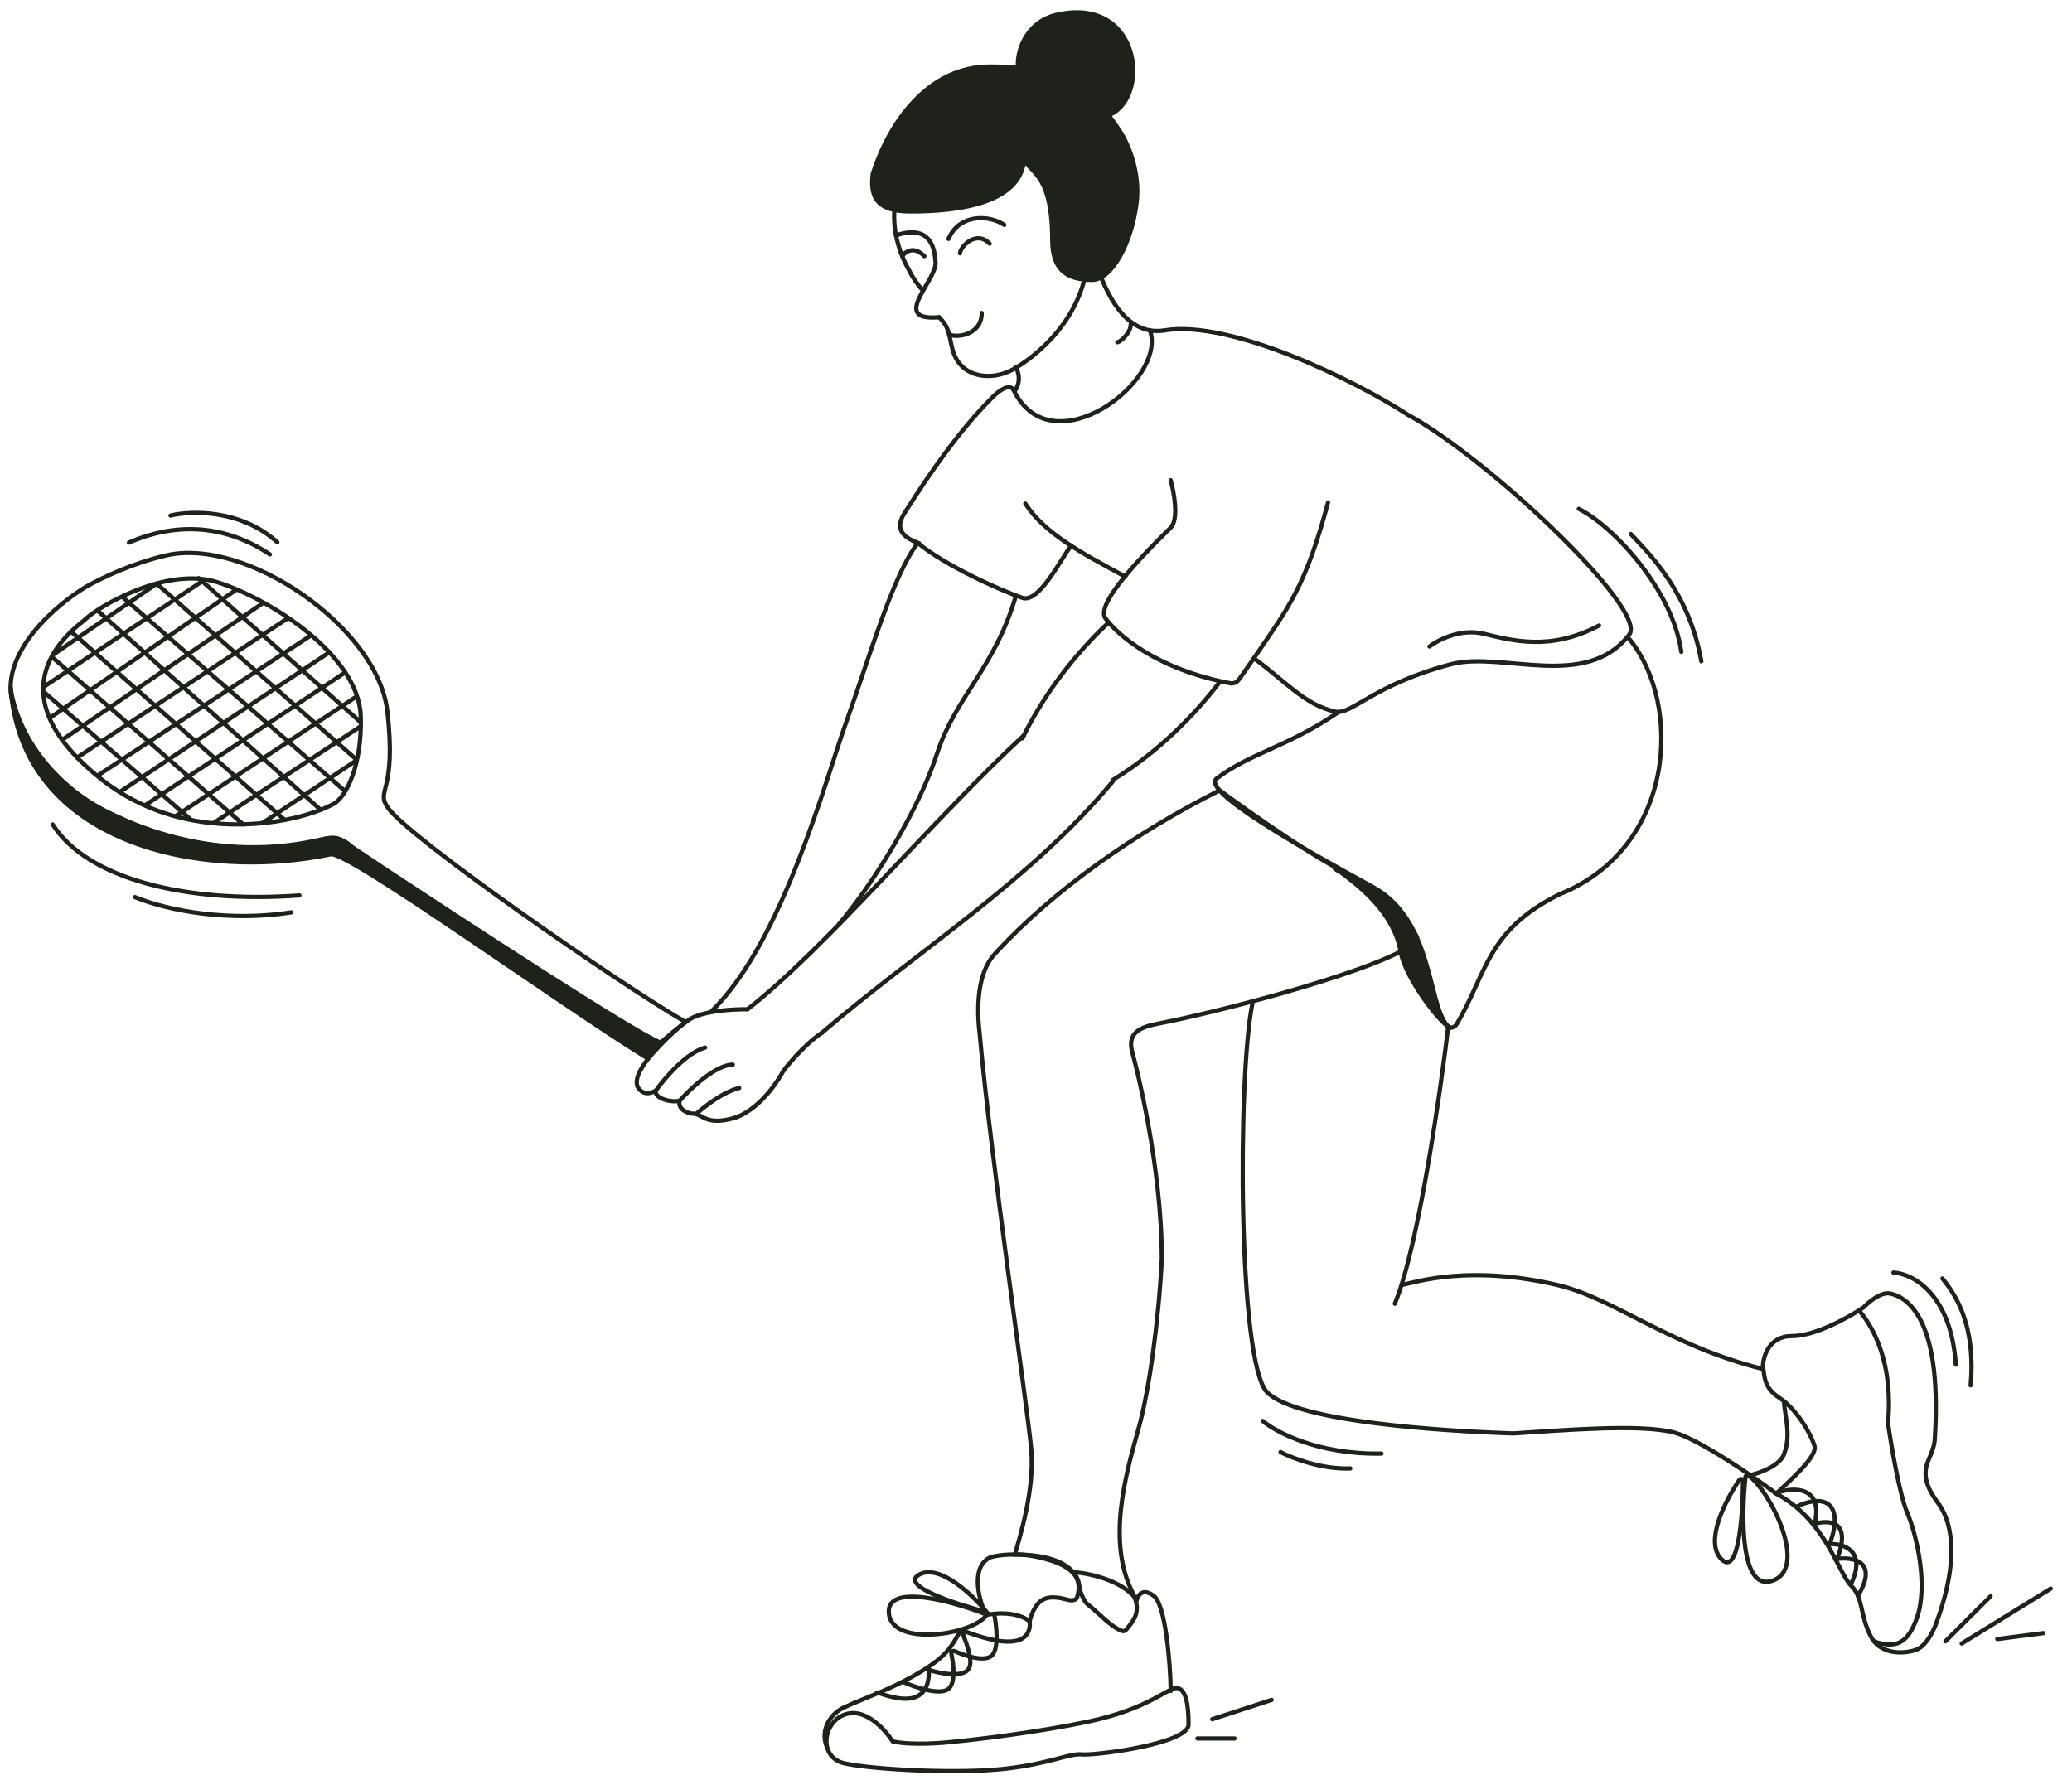 <svg width="206" height="177" viewBox="0 0 206 177" fill="none" xmlns="http://www.w3.org/2000/svg">
<path d="M93.369 31.547C94.428 32.606 94.305 33.241 94.706 34.766C95.444 37.569 98.536 37.941 100.711 36.736C102.692 35.639 107.937 31.756 108.178 25.232" stroke="#1E221B" stroke-width="0.423" stroke-linecap="round"/>
<path d="M64.364 105.226C55.397 99.69 34.563 84.596 32.882 84.948C20.193 87.604 2.121 84.058 1.053 68.3C1.336 71.242 3.938 77.978 12.083 81.39C15.378 83.013 23.916 85.728 31.706 83.603C32.296 83.308 33.772 83.013 34.952 84.193L38.493 86.554C46.174 91.61 63.206 102.776 65.763 103.716C65.79 103.723 65.818 103.732 65.846 103.744C65.82 103.736 65.793 103.727 65.763 103.716C65.058 103.54 64.506 105.085 64.364 105.226Z" fill="#1E221B"/>
<path d="M65.763 103.716C63.206 102.776 46.174 91.61 38.493 86.554L34.952 84.193C33.772 83.013 32.296 83.308 31.706 83.603C23.916 85.728 15.378 83.013 12.083 81.39C3.938 77.978 1.336 71.242 1.053 68.3C2.121 84.058 20.193 87.604 32.882 84.948C34.563 84.596 55.397 99.69 64.364 105.226C64.506 105.085 65.058 103.54 65.763 103.716ZM65.763 103.716C65.79 103.723 65.818 103.732 65.846 103.744C65.82 103.736 65.793 103.727 65.763 103.716Z" stroke="#1E221B" stroke-width="0.423" stroke-linecap="round"/>
<path d="M1.195 69.652C0.093 64.773 5.664 60.067 8.587 58.324C10.122 57.461 13.099 56.021 16.517 55.226C24.472 53.376 37.531 62.374 38.504 70.675C39.476 78.977 37.28 78.499 38.581 80.338C40.719 83.361 61.564 97.812 67.888 101.462C68.025 101.542 68.024 101.734 67.898 101.83C67.566 102.081 66.918 102.594 65.847 103.532C64.153 105.014 37.366 85.921 35.39 84.505C33.415 83.09 33.636 83.118 31.259 83.62C20.784 85.833 12.087 81.697 8.798 79.735C6.723 78.407 2.297 74.532 1.195 69.652Z" stroke="#1E221B" stroke-width="0.423" stroke-linecap="round"/>
<path d="M9.981 77.41C18.467 84.208 29.53 81.938 33.176 79.932C34.39 79.279 36.017 76.118 35.866 71.229C35.677 65.118 26.783 59.528 21.625 57.895C16.466 56.262 9.71 60.41 8.555 61.511C7.721 62.306 -1.422 68.276 9.981 77.41Z" stroke="#1E221B" stroke-width="0.423" stroke-linecap="round"/>
<path d="M81.725 102.685C91.357 94.429 102.34 87.661 110.641 77.7" stroke="#1E221B" stroke-width="0.423" stroke-linecap="round"/>
<path d="M98.1 160.573C99.027 160.386 101.063 160.223 102.378 161.211" stroke="#1E221B" stroke-width="0.423" stroke-linecap="round"/>
<path d="M98.1 160.296C96.709 158.598 93.421 155.475 91.398 156.568C89.375 157.662 95.023 159.509 98.1 160.296Z" stroke="#1E221B" stroke-width="0.423" stroke-linecap="round"/>
<path d="M98.101 160.545C94.814 159.261 88.263 157.414 88.364 160.296C88.491 163.9 96.963 162.533 98.101 160.545Z" stroke="#1E221B" stroke-width="0.423" stroke-linecap="round"/>
<path d="M171.123 155.018C169.468 153.293 171.451 149.345 172.924 147.158C173.038 146.988 173.293 147.069 173.291 147.274C173.268 150.943 172.818 156.785 171.123 155.018Z" stroke="#1E221B" stroke-width="0.423" stroke-linecap="round"/>
<path d="M176.129 157.21C173.049 158.151 173.101 150.88 173.534 146.856C173.55 146.711 173.701 146.629 173.821 146.712C175.994 148.222 179.922 156.051 176.129 157.21Z" stroke="#1E221B" stroke-width="0.423" stroke-linecap="round"/>
<path d="M82.165 173.604C81.576 171.981 82.514 170.426 83.936 169.768C86.103 168.764 88.56 168.016 91.492 166.259C94.197 164.638 94.552 163.749 95.445 162.243" stroke="#1E221B" stroke-width="0.423" stroke-linecap="round"/>
<path d="M99.845 22.366C98.384 21.361 95.374 21.218 94.303 23.756" stroke="#1E221B" stroke-width="0.423" stroke-linecap="round"/>
<path d="M100.756 38.75C104.52 46.605 116.101 37.864 114.33 32.848" stroke="#1E221B" stroke-width="0.423" stroke-linecap="round"/>
<path d="M110.641 77.554C115.19 74.774 118.836 71.014 121.264 67.816M101.789 73.127C93.009 81.231 81.844 94.539 74.314 100.357" stroke="#1E221B" stroke-width="0.423" stroke-linecap="round"/>
<path d="M101.641 73.422C104.385 67.814 108.047 63.938 110.198 61.914" stroke="#1E221B" stroke-width="0.423" stroke-linecap="round"/>
<path d="M139.412 127.764C140.986 127.42 146.199 125.771 154.79 127.764C160.512 129.092 165.822 133.768 175.265 136.128" stroke="#1E221B" stroke-width="0.423" stroke-linecap="round"/>
<path d="M143.986 102.045C143.395 107.062 141.153 123.616 138.674 129.636" stroke="#1E221B" stroke-width="0.423" stroke-linecap="round"/>
<path d="M97.884 160.271C97.262 158.822 96.516 155.707 98.506 154.837C99.211 154.636 101.143 154.354 103.233 154.837C105.845 155.441 107.836 156.407 107.089 158.822C107.048 158.983 106.791 159.256 106.094 159.063C105.223 158.822 103.979 158.581 103.233 159.426C102.636 160.102 102.362 161.076 102.362 161.358" stroke="#1E221B" stroke-width="0.423" stroke-linecap="round"/>
<path d="M116.395 168.145C116.355 165.276 115.866 159.508 114.689 158.666C113.297 157.67 113.002 159.145 113.002 159.145" stroke="#1E221B" stroke-width="0.423" stroke-linecap="round"/>
<path d="M83.771 170.571C85.889 169.609 87.925 171.907 88.756 173.157C90.55 173.571 93.74 173.329 95.112 173.157C97.355 172.941 103.087 172.252 108.072 171.217C114.303 169.924 116.173 167.726 117.045 167.855C117.917 167.984 118.167 169.532 118.167 171.476C118.167 173.415 108.82 174.579 107.574 174.45C106.327 174.321 104.458 175.355 99.972 175.872C95.485 176.39 87.136 176.002 84.02 175.355C81.403 174.812 81.777 171.476 83.771 170.571Z" stroke="#1E221B" stroke-width="0.423" stroke-linecap="round"/>
<path d="M173.971 146.679C175.003 146.482 176.932 145.737 177.364 144.613C178.102 142.695 177.462 140.899 177.364 139.374" stroke="#1E221B" stroke-width="0.423" stroke-linecap="round"/>
<path d="M124.509 99.832C123.034 107.062 123.07 135.498 125.98 138.442C128.889 141.387 143.418 142.305 150.459 142.532C154.982 142.259 163.157 141.528 166.514 142.462C168.864 143.116 174.261 146.749 176.592 148.522M176.592 148.522C177.898 147.25 180.729 144.849 180.394 143.759C179.974 142.396 178.51 140.036 176.897 138.988C175.283 137.939 175.451 136.742 175.264 135.833C175.311 134.97 175.806 132.853 178.156 132.853C180.506 132.853 183.891 130.945 185.289 129.991C185.802 129.445 187.052 128.41 187.947 128.628C189.036 128.893 193.173 130.191 192.362 143.078C192.317 143.79 192.042 144.464 191.757 145.118C191.123 146.574 191.453 147.808 192.703 149.484C193.822 150.983 195.081 154.527 192.424 161.616C192.144 162.297 191.584 163.442 190.745 163.933C190.046 164.342 187.108 164.887 185.989 162.707C184.87 160.525 185.289 158.89 184.031 157.663C182.772 156.436 181.488 151.112 176.592 148.522Z" stroke="#1E221B" stroke-width="0.423" stroke-linecap="round"/>
<path d="M185.004 130.522C186.28 132.078 188.252 135.628 187.705 141.513C188.024 143.729 188.853 148.614 189.619 150.424C190.575 152.688 191.718 157.682 190.575 160.892C189.619 163.579 188.393 163.842 186.48 163.277" stroke="#1E221B" stroke-width="0.423" stroke-linecap="round"/>
<path d="M100.991 59.282C98.874 66.481 94.998 69.273 93.157 74.95C91.409 80.341 87.052 87.561 83.418 91.888" stroke="#1E221B" stroke-width="0.423" stroke-linecap="round"/>
<path d="M106.51 54.242C105.497 55.509 103.288 60.073 101.609 59.433C99.406 58.686 93.967 56.232 91.252 53.989" stroke="#1E221B" stroke-width="0.423" stroke-linecap="round"/>
<path d="M100.947 36.536C101.098 36.584 101.642 37.717 100.947 38.8" stroke="#1E221B" stroke-width="0.423" stroke-linecap="round"/>
<path d="M100.755 38.75C100.283 38.042 99.084 39.045 98.542 39.635C95.51 42.667 92.482 46.979 90.193 50.602C89.652 51.459 88.499 52.931 91.252 53.989C88.744 57.236 86.449 65.356 84.083 71.947C82.149 77.334 77.752 93.816 70.715 100.568" stroke="#1E221B" stroke-width="0.423" stroke-linecap="round"/>
<path d="M116.388 47.749C116.732 48.979 117.214 51.645 116.388 52.471C115.355 53.504 108.715 59.848 109.896 61.471C111.076 63.094 114.947 66.563 122.439 67.963C123.139 67.841 122.887 67.963 124.658 65.455" stroke="#1E221B" stroke-width="0.423" stroke-linecap="round"/>
<path d="M132.034 49.963C129.821 58.225 128.199 60.291 124.657 65.455C127.756 67.686 129.674 70.093 132.772 70.766C134.366 71.113 136.609 68.05 144.281 66.045C149.335 64.724 157.688 68.715 161.986 63.094C163.855 60.65 148.116 45.684 140.002 41.258C134.641 37.766 122.297 31.786 115.805 32.848" stroke="#1E221B" stroke-width="0.423" stroke-linecap="round"/>
<path d="M106.658 156.341C107.74 156.341 111.412 157.007 112.888 158.925" stroke="#1E221B" stroke-width="0.423" stroke-linecap="round"/>
<path d="M102.526 144.095C102.88 148.109 101.394 152.801 100.903 154.571C105.913 154.571 107.231 156.455 107.312 157.792C107.337 158.201 107.786 159.261 108.112 159.509C109.165 160.309 110.451 161.799 111.568 162.177C111.72 162.229 111.881 162.162 111.981 162.035C112.722 161.095 113.554 160.26 112.591 158.335C110.07 153.293 111.853 146.827 113.181 142.105C114.244 138.328 115.182 131.479 115.509 125.21C115.509 115.84 112.886 105.734 112.591 104.701C112.085 102.931 113.001 102.209 114.952 101.826C123.952 100.055 140.887 95.259 140.887 93.193C140.887 93.193 138.821 89.209 133.657 86.701C129.559 84.711 121.263 78.586 121.263 78.586C113.093 82.695 104.886 88.324 98.87 94.891C97.144 96.774 97.099 100.301 97.394 102.711C98.476 115.006 102.172 140.082 102.526 144.095Z" stroke="#1E221B" stroke-width="0.423" stroke-linecap="round"/>
<path d="M127.314 144.391C128.445 144.981 131.416 146.132 134.249 146.014" stroke="#1E221B" stroke-width="0.423" stroke-linecap="round"/>
<path d="M87.182 168.292C88.187 168.617 90.132 169.325 91.331 168.6C92.352 167.983 92.379 166.574 92.337 166.047C93.343 166.371 95.53 166.825 96.234 166.047C96.844 165.373 96.135 163.54 95.744 162.509C95.681 162.343 95.838 162.185 96.005 162.246C97.29 162.712 99.611 163.524 101.138 163.13C102.398 162.804 102.421 161.642 102.379 161.358M89.822 167.263C90.912 167.749 93.317 168.576 94.223 167.992C95.015 167.482 94.838 165.628 94.584 164.441C94.546 164.262 94.735 164.108 94.902 164.182C95.974 164.657 97.709 165.218 98.498 164.71C99.403 164.126 99.047 161.445 98.837 160.472" stroke="#1E221B" stroke-width="0.423" stroke-linecap="round"/>
<path d="M176.758 148.403C178.329 147.875 181.264 147.756 180.433 151.507C181.832 151.134 184.141 151.162 182.643 155.014C184.089 154.806 186.857 155.141 184.708 158.703" stroke="#1E221B" stroke-width="0.423" stroke-linecap="round"/>
<path d="M178.658 149.802C179.441 149.393 181.206 148.819 182.011 149.802C182.816 150.785 182.235 152.714 181.899 153.533C183.24 153.475 185.632 154.153 184.023 157.522" stroke="#1E221B" stroke-width="0.423" stroke-linecap="round"/>
<path d="M107.348 18.241C107.546 19.609 108.932 33.993 115.806 32.848" stroke="#1E221B" stroke-width="0.423" stroke-linecap="round"/>
<path d="M161.987 63.537C167.298 70.025 166.611 84.304 155.01 88.939C147.81 92.539 147.84 96.735 144.84 101.817C144.615 102.199 144.117 102.325 143.842 101.978C141.929 99.558 142.413 91.423 136.462 88.177C129.241 84.238 119.347 78.627 120.97 77.406C124.353 74.859 127.905 74.307 132.921 70.914" stroke="#1E221B" stroke-width="0.423" stroke-linecap="round"/>
<path d="M111.885 57.342C107.518 54.98 103.874 53.072 101.936 50.075" stroke="#1E221B" stroke-width="0.423" stroke-linecap="round"/>
<path d="M90.935 16.026C87.989 19.462 88.615 23.869 90.444 26.991C90.733 27.615 91.381 28.499 91.676 28.794" stroke="#1E221B" stroke-width="0.423" stroke-linecap="round"/>
<path d="M101.838 15.456C101.838 20.159 95.487 21.023 90.54 21.023C87.384 21.023 86.436 19.804 86.776 17.259C88.413 12.185 92.267 6.621 98.396 6.621C106.53 6.621 108.904 9.394 111.267 12.929C112.412 14.64 113.332 17.46 113.002 20.159C112.497 24.29 110.493 27.831 108.576 27.831C105.92 27.831 104.615 26.719 104.615 23.817C104.615 16.514 101.838 17.259 101.838 15.456Z" fill="#1E221B" stroke="#1E221B" stroke-width="0.423" stroke-linecap="round"/>
<path d="M105.014 1.482C100.991 2.424 100.568 7.444 101.838 7.834C104.1 8.528 103.73 11.284 107.554 11.433C114.541 13.762 114.965 -0.847 105.014 1.482Z" fill="#1E221B" stroke="#1E221B" stroke-width="0.423" stroke-linecap="round"/>
<path d="M133.182 86.655C132.885 86.52 132.689 86.401 132.625 86.259C132.81 86.389 132.996 86.521 133.182 86.655C134.941 87.456 140.238 88.805 142.51 98.653C143.057 101.023 143.838 102.193 144.281 102.193C143.543 102.243 139.736 97.383 139.264 94.669C138.663 91.212 135.949 88.662 133.182 86.655Z" fill="#1E221B"/>
<path d="M132.625 86.259C133.067 87.242 139.854 87.144 142.51 98.653C143.057 101.023 143.838 102.193 144.281 102.193C143.543 102.243 139.736 97.383 139.264 94.669C138.623 90.98 135.576 88.325 132.625 86.259Z" stroke="#1E221B" stroke-width="0.423" stroke-linecap="round"/>
<path d="M95.445 25.189C95.445 24.585 97.034 22.806 98.396 24.236" stroke="#1E221B" stroke-width="0.423" stroke-linecap="round"/>
<path d="M94.373 33.266C95.231 33.633 97.603 33.266 97.603 31.123" stroke="#1E221B" stroke-width="0.423" stroke-linecap="round"/>
<path d="M4.41 68.258L20.345 57.635" stroke="#1E221B" stroke-width="0.423" stroke-linecap="round"/>
<path d="M5 71.356L23.443 58.668" stroke="#1E221B" stroke-width="0.423" stroke-linecap="round"/>
<path d="M6.18 73.57L26.098 59.996" stroke="#1E221B" stroke-width="0.423" stroke-linecap="round"/>
<path d="M7.656 75.34L28.608 61.471" stroke="#1E221B" stroke-width="0.423" stroke-linecap="round"/>
<path d="M9.723 77.11L30.821 63.241" stroke="#1E221B" stroke-width="0.423" stroke-linecap="round"/>
<path d="M11.935 78.734L32.739 64.865" stroke="#1E221B" stroke-width="0.423" stroke-linecap="round"/>
<path d="M14.443 80.061L34.214 66.93" stroke="#1E221B" stroke-width="0.423" stroke-linecap="round"/>
<path d="M17.541 81.095L35.394 69.291" stroke="#1E221B" stroke-width="0.423" stroke-linecap="round"/>
<path d="M21.23 81.832L35.837 72.242" stroke="#1E221B" stroke-width="0.423" stroke-linecap="round"/>
<path d="M26.1 81.832L35.395 75.635" stroke="#1E221B" stroke-width="0.423" stroke-linecap="round"/>
<path d="M4.41 68.848L19.017 81.536" stroke="#1E221B" stroke-width="0.423" stroke-linecap="round"/>
<path d="M5.148 65.307L24.182 81.98" stroke="#1E221B" stroke-width="0.423" stroke-linecap="round"/>
<path d="M7.066 62.799L28.313 81.537" stroke="#1E221B" stroke-width="0.423" stroke-linecap="round"/>
<path d="M9.723 60.733L31.854 80.504" stroke="#1E221B" stroke-width="0.423" stroke-linecap="round"/>
<path d="M12.23 59.406L34.214 78.586" stroke="#1E221B" stroke-width="0.423" stroke-linecap="round"/>
<path d="M15.623 58.078L35.394 75.488" stroke="#1E221B" stroke-width="0.423" stroke-linecap="round"/>
<path d="M19.754 57.488L35.836 71.799" stroke="#1E221B" stroke-width="0.423" stroke-linecap="round"/>
<path d="M89.1 23.405C90.775 22.815 92.804 22.817 92.999 25.937C93.369 27.736 88.288 31.97 93.369 31.547" stroke="#1E221B" stroke-width="0.423" stroke-linecap="round"/>
<path d="M89.689 25.47C90.034 25.028 90.84 24.408 91.902 25.47" stroke="#1E221B" stroke-width="0.423" stroke-linecap="round"/>
<path d="M112.412 32.258C112.461 33.045 111.379 34.028 111.084 34.028" stroke="#1E221B" stroke-width="0.423" stroke-linecap="round"/>
<path d="M142.117 64.284C142.959 63.633 145.213 62.467 147.5 63.014C150.359 63.699 154.132 64.762 158.98 62.199" stroke="#1E221B" stroke-width="0.423" stroke-linecap="round"/>
<path d="M5.24 81.98C8.629 87.35 18.366 89.858 29.77 89.038" stroke="#1E221B" stroke-width="0.423" stroke-linecap="round"/>
<path d="M13.41 89.203C16.962 90.651 22.985 91.659 28.956 90.722" stroke="#1E221B" stroke-width="0.423" stroke-linecap="round"/>
<path d="M188.25 126.537C190.119 126.636 193.975 128.603 194.447 135.685" stroke="#1E221B" stroke-width="0.423" stroke-linecap="round"/>
<path d="M193.119 127.128C193.906 128.161 196.513 131.112 195.922 137.751" stroke="#1E221B" stroke-width="0.423" stroke-linecap="round"/>
<path d="M120.527 170.948L126.429 169.031" stroke="#1E221B" stroke-width="0.423" stroke-linecap="round"/>
<path d="M119.051 172.866H122.739" stroke="#1E221B" stroke-width="0.423" stroke-linecap="round"/>
<path d="M156.965 50.604C160.365 52.293 166.286 58.617 167.157 64.816" stroke="#1E221B" stroke-width="0.423" stroke-linecap="round"/>
<path d="M162.135 53.101C163.914 55.021 167.939 58.871 169.146 65.757" stroke="#1E221B" stroke-width="0.423" stroke-linecap="round"/>
<path d="M12.82 53.947C14.296 53.356 20.198 50.701 26.837 55.127" stroke="#1E221B" stroke-width="0.423" stroke-linecap="round"/>
<path d="M16.951 51.263C18.968 50.772 23.915 50.614 27.574 53.919" stroke="#1E221B" stroke-width="0.423" stroke-linecap="round"/>
<path d="M195.035 163.424L203.888 157.965" stroke="#1E221B" stroke-width="0.423" stroke-linecap="round"/>
<path d="M193.414 163.205L197.908 158.724" stroke="#1E221B" stroke-width="0.423" stroke-linecap="round"/>
<path d="M198.576 162.981L203.15 162.391" stroke="#1E221B" stroke-width="0.423" stroke-linecap="round"/>
<path d="M125.543 141.292C126.871 142.423 131.091 144.656 137.346 144.538" stroke="#1E221B" stroke-width="0.423" stroke-linecap="round"/>
<path d="M5.293 65.094L15.621 58.012" stroke="#1E221B" stroke-width="0.423" stroke-linecap="round"/>
<path d="M81.725 102.685C79.82 103.956 77.876 106.428 77.78 106.651C77.66 106.929 75.748 110.254 73.045 111.154" stroke="#1E221B" stroke-width="0.423" stroke-linecap="round"/>
<path d="M73.044 111.154C70.104 112.001 69.918 110.731 68.834 110.731C68.41 110.731 67.352 110.307 67.564 109.461C66.48 109.672 64.896 109.079 65.235 108.402M65.235 108.402C64.952 108.614 64.388 108.825 63.964 108.614C63.429 108.346 62.388 107.518 65.023 104.591C66.928 102.474 68.41 101.415 68.834 101.203C69.257 100.992 70.757 100.356 74.314 100.356M65.235 108.402C66.082 107.202 68.241 104.676 70.104 104.167" stroke="#1E221B" stroke-width="0.423" stroke-linecap="round"/>
<path d="M67.564 109.46C68.623 108.261 71.164 105.861 72.858 105.861" stroke="#1E221B" stroke-width="0.423" stroke-linecap="round"/>
<path d="M69.258 110.731C70.034 110.025 71.968 108.529 73.492 108.19" stroke="#1E221B" stroke-width="0.423" stroke-linecap="round"/>
</svg>

